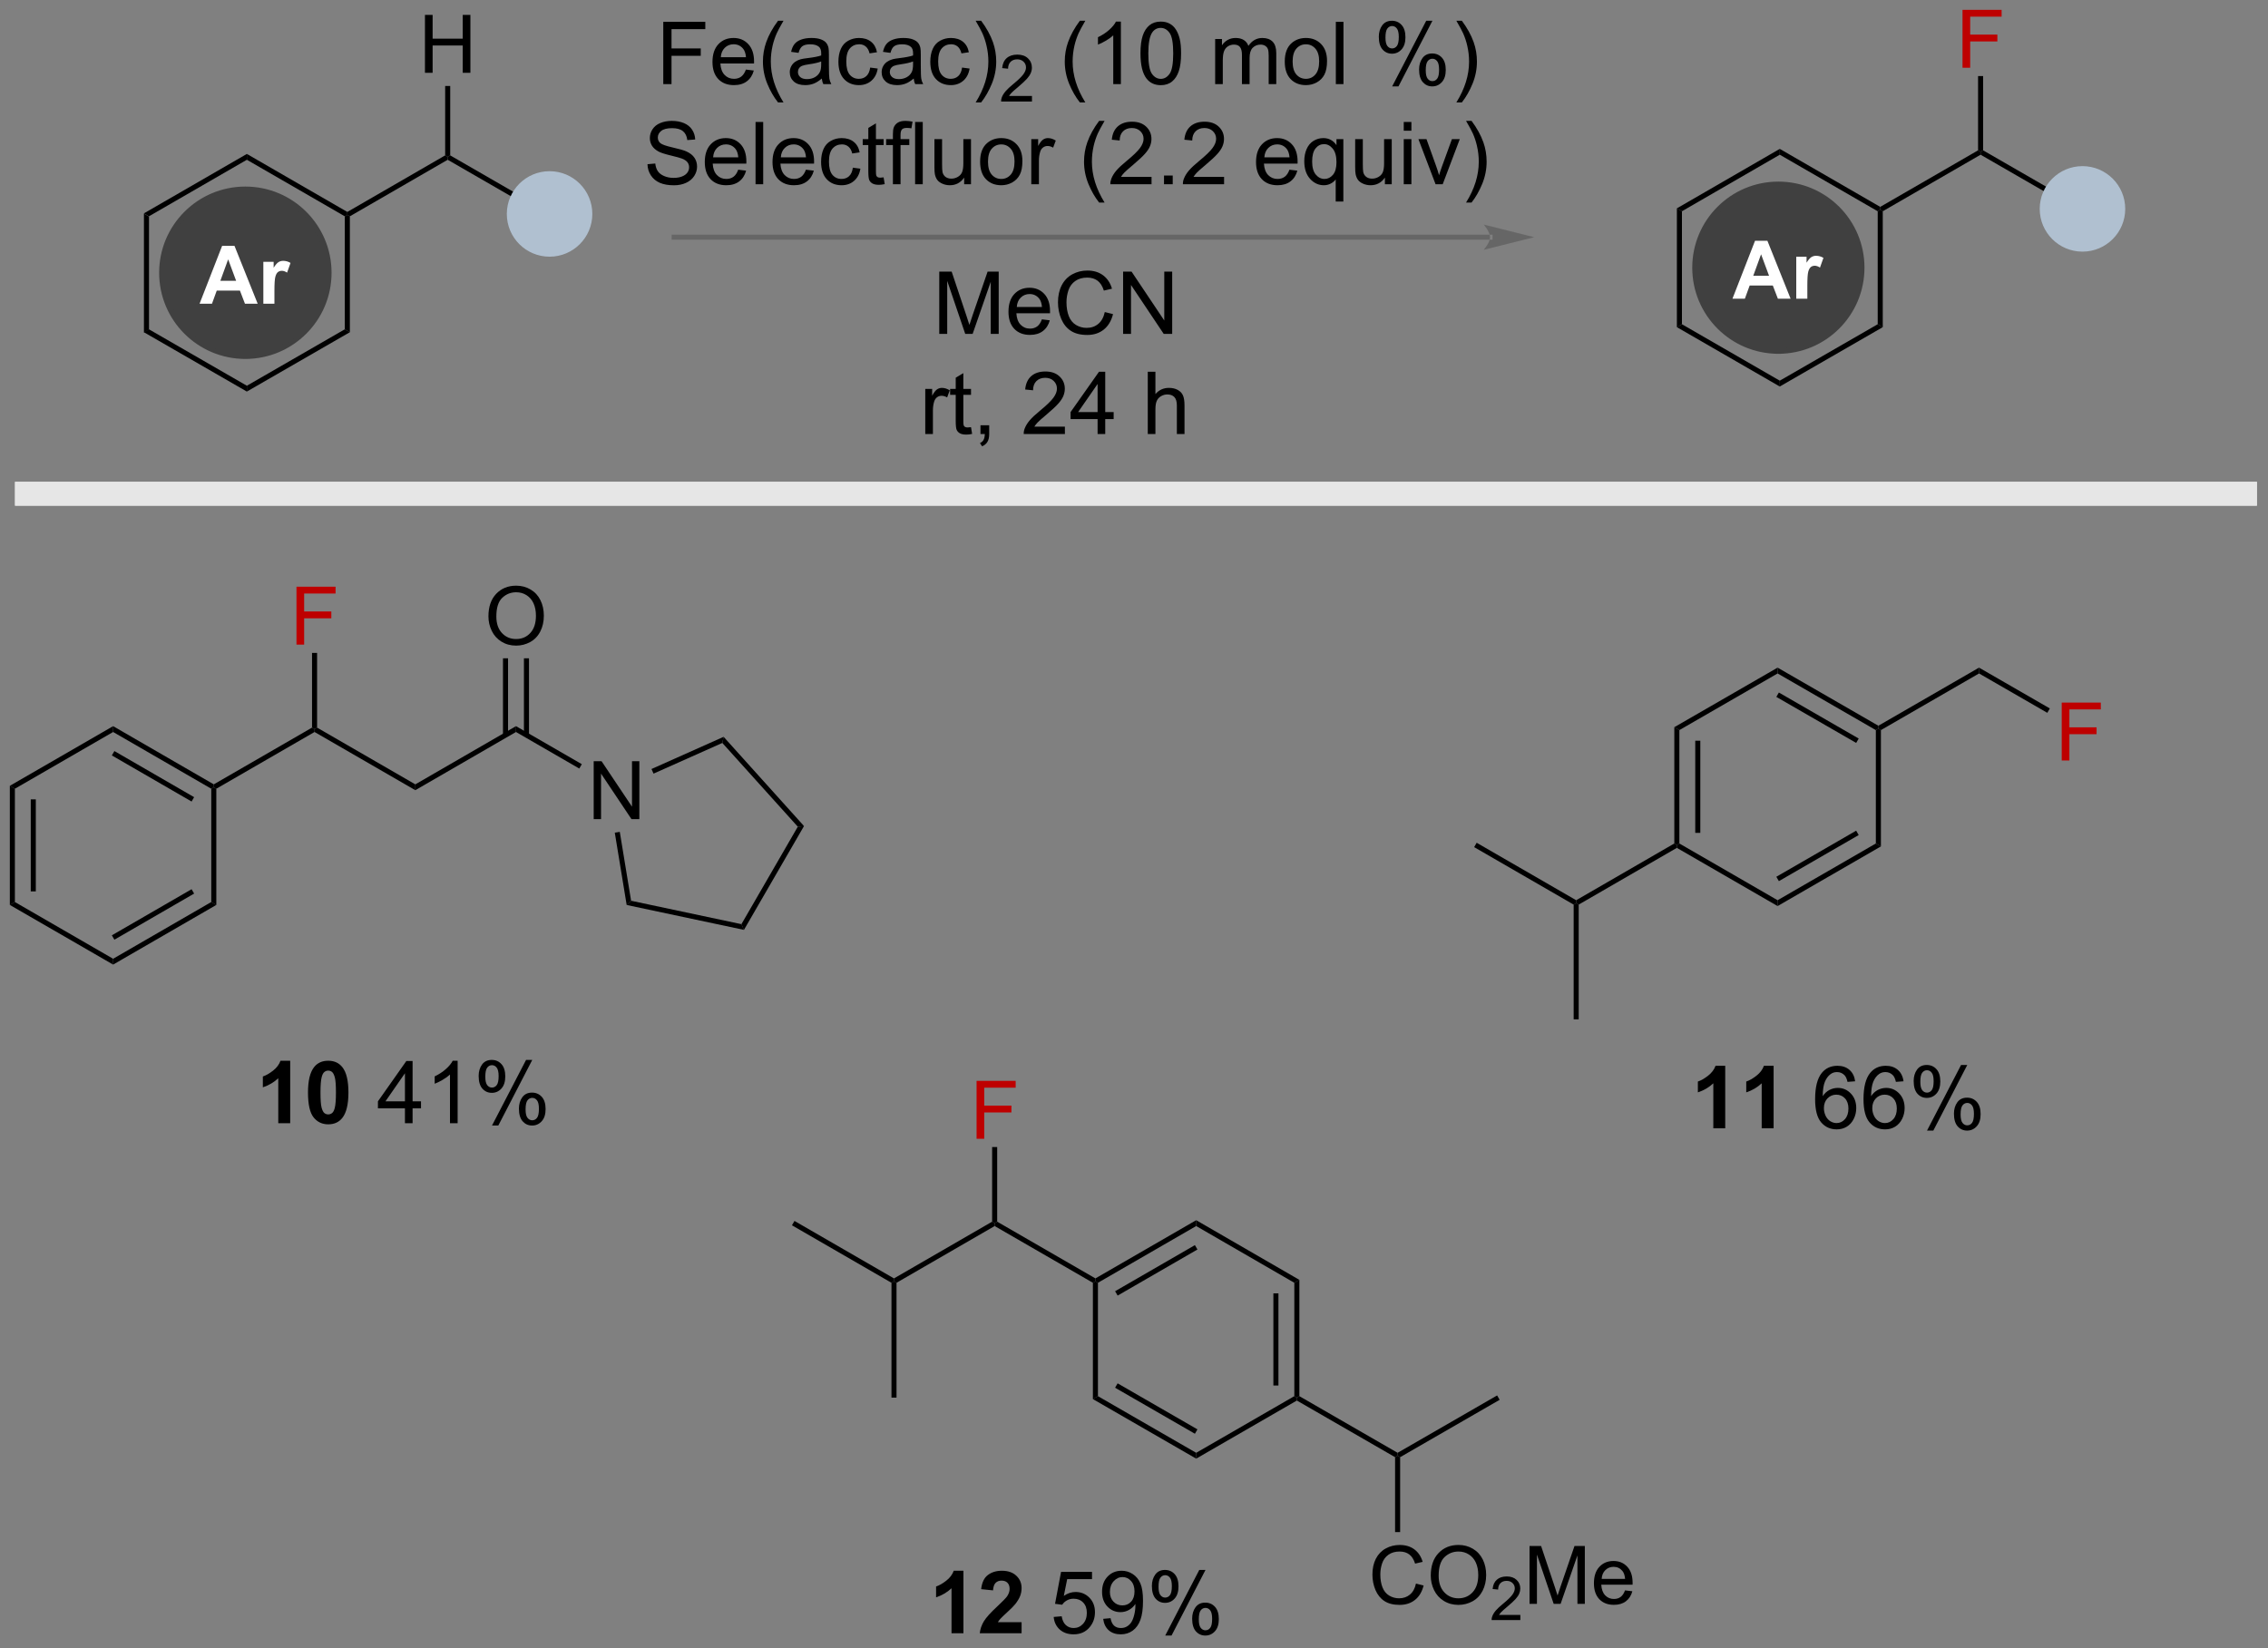 <?xml version="1.0" encoding="UTF-8"?>
<!DOCTYPE svg PUBLIC '-//W3C//DTD SVG 1.0//EN'
          'http://www.w3.org/TR/2001/REC-SVG-20010904/DTD/svg10.dtd'>
<svg stroke-dasharray="none" shape-rendering="auto" xmlns="http://www.w3.org/2000/svg" font-family="'Dialog'" text-rendering="auto" width="615" fill-opacity="1" color-interpolation="auto" color-rendering="auto" preserveAspectRatio="xMidYMid meet" font-size="12px" viewBox="0 0 615 447" fill="black" xmlns:xlink="http://www.w3.org/1999/xlink" stroke="black" image-rendering="auto" stroke-miterlimit="10" stroke-linecap="square" stroke-linejoin="miter" font-style="normal" stroke-width="1" height="447" stroke-dashoffset="0" font-weight="normal" stroke-opacity="1"
><rect x="0" y="0" width="615" height="447" fill="#808080" stroke="none"/><!--Generated by the Batik Graphics2D SVG Generator--><defs id="genericDefs"
  /><g
  ><defs id="defs1"
    ><clipPath clipPathUnits="userSpaceOnUse" id="clipPath1"
      ><path d="M0.646 1.596 L231.139 1.596 L231.139 168.943 L0.646 168.943 L0.646 1.596 Z"
      /></clipPath
      ><clipPath clipPathUnits="userSpaceOnUse" id="clipPath2"
      ><path d="M-0.734 29.429 L-0.734 192.123 L223.35 192.123 L223.35 29.429 Z"
      /></clipPath
    ></defs
    ><g transform="scale(2.667,2.667) translate(-0.646,-1.596) matrix(1.029,0,0,1.029,1.401,-28.675)"
    ><path d="M13.489 50.528 L13.989 50.817 L13.989 61.988 L13.489 62.277 Z" stroke="none" clip-path="url(#clipPath2)"
    /></g
    ><g transform="matrix(2.743,0,0,2.743,2.014,-80.722)"
    ><path d="M13.489 62.277 L13.989 61.988 L23.67 67.569 L23.67 68.146 Z" stroke="none" clip-path="url(#clipPath2)"
    /></g
    ><g transform="matrix(2.743,0,0,2.743,2.014,-80.722)"
    ><path d="M23.67 68.146 L23.67 67.569 L33.352 61.988 L33.852 62.277 Z" stroke="none" clip-path="url(#clipPath2)"
    /></g
    ><g transform="matrix(2.743,0,0,2.743,2.014,-80.722)"
    ><path d="M33.852 62.277 L33.352 61.988 L33.352 50.817 L33.602 50.672 L33.852 50.817 Z" stroke="none" clip-path="url(#clipPath2)"
    /></g
    ><g transform="matrix(2.743,0,0,2.743,2.014,-80.722)"
    ><path d="M33.602 50.384 L33.602 50.672 L33.352 50.817 L23.67 45.226 L23.67 44.649 Z" stroke="none" clip-path="url(#clipPath2)"
    /></g
    ><g transform="matrix(2.743,0,0,2.743,2.014,-80.722)"
    ><path d="M23.67 44.649 L23.67 45.226 L13.989 50.817 L13.489 50.528 Z" stroke="none" clip-path="url(#clipPath2)"
    /></g
    ><g transform="matrix(2.743,0,0,2.743,2.014,-80.722)"
    ><path d="M33.852 50.817 L33.602 50.672 L33.602 50.384 L43.273 44.793 L43.523 44.938 L43.523 45.226 Z" stroke="none" clip-path="url(#clipPath2)"
    /></g
    ><g transform="matrix(2.743,0,0,2.743,2.014,-80.722)"
    ><path d="M41.275 36.627 L41.275 30.901 L42.033 30.901 L42.033 33.252 L45.009 33.252 L45.009 30.901 L45.767 30.901 L45.767 36.627 L45.009 36.627 L45.009 33.927 L42.033 33.927 L42.033 36.627 L41.275 36.627 Z" stroke="none" clip-path="url(#clipPath2)"
    /></g
    ><g transform="matrix(2.743,0,0,2.743,2.014,-80.722)"
    ><path d="M43.773 44.793 L43.523 44.938 L43.273 44.793 L43.273 37.928 L43.773 37.928 Z" stroke="none" clip-path="url(#clipPath2)"
    /></g
    ><g fill="rgb(64,64,64)" transform="matrix(2.743,0,0,2.743,2.014,-80.722)" stroke="rgb(64,64,64)"
    ><path d="M23.52 64.67 C18.951 64.67 15.248 60.967 15.248 56.398 C15.248 51.829 18.951 48.125 23.52 48.125 C28.089 48.125 31.793 51.829 31.793 56.398 C31.793 60.967 28.089 64.67 23.52 64.67" stroke="none" clip-path="url(#clipPath2)"
    /></g
    ><g fill="rgb(64,64,64)" stroke-width="0.5" transform="matrix(2.743,0,0,2.743,2.014,-80.722)" stroke="rgb(64,64,64)"
    ><path fill="none" d="M23.52 64.67 C18.951 64.67 15.248 60.967 15.248 56.398 C15.248 51.829 18.951 48.125 23.52 48.125 C28.089 48.125 31.793 51.829 31.793 56.398 C31.793 60.967 28.089 64.67 23.52 64.67" clip-path="url(#clipPath2)"
    /></g
    ><g fill="white" transform="matrix(2.743,0,0,2.743,2.014,-80.722)" stroke="white"
    ><path d="M24.741 59.463 L23.483 59.463 L22.983 58.16 L20.694 58.16 L20.22 59.463 L18.993 59.463 L21.225 53.736 L22.446 53.736 L24.741 59.463 ZM22.61 57.197 L21.821 55.072 L21.048 57.197 L22.61 57.197 ZM26.395 59.463 L25.299 59.463 L25.299 55.314 L26.317 55.314 L26.317 55.903 Q26.58 55.486 26.789 55.353 Q26.997 55.22 27.263 55.22 Q27.638 55.22 27.987 55.426 L27.645 56.385 Q27.369 56.205 27.13 56.205 Q26.901 56.205 26.739 56.332 Q26.58 56.457 26.487 56.791 Q26.395 57.121 26.395 58.181 L26.395 59.463 Z" stroke="none" clip-path="url(#clipPath2)"
    /></g
    ><g transform="matrix(2.743,0,0,2.743,2.014,-80.722)"
    ><path d="M43.523 45.226 L43.523 44.938 L43.773 44.793 L53.609 50.466 L53.359 50.899 Z" stroke="none" clip-path="url(#clipPath2)"
    /></g
    ><g fill="rgb(176,192,208)" transform="matrix(2.743,0,0,2.743,2.014,-80.722)" stroke="rgb(176,192,208)"
    ><path d="M53.594 54.559 C51.398 54.559 49.618 52.779 49.618 50.583 C49.618 48.386 51.398 46.606 53.594 46.606 C55.791 46.606 57.571 48.386 57.571 50.583 C57.571 52.779 55.791 54.559 53.594 54.559" stroke="none" clip-path="url(#clipPath2)"
    /></g
    ><g fill="rgb(176,192,208)" stroke-width="0.5" transform="matrix(2.743,0,0,2.743,2.014,-80.722)" stroke-linecap="round" stroke="rgb(176,192,208)" stroke-linejoin="round"
    ><path fill="none" d="M53.594 54.559 C51.398 54.559 49.618 52.779 49.618 50.583 C49.618 48.386 51.398 46.606 53.594 46.606 C55.791 46.606 57.571 48.386 57.571 50.583 C57.571 52.779 55.791 54.559 53.594 54.559" clip-path="url(#clipPath2)"
    /></g
    ><g transform="matrix(2.743,0,0,2.743,2.014,-80.722)"
    ><path d="M165.037 50.029 L165.537 50.317 L165.537 61.489 L165.037 61.777 Z" stroke="none" clip-path="url(#clipPath2)"
    /></g
    ><g transform="matrix(2.743,0,0,2.743,2.014,-80.722)"
    ><path d="M165.037 61.777 L165.537 61.489 L175.209 67.069 L175.208 67.647 Z" stroke="none" clip-path="url(#clipPath2)"
    /></g
    ><g transform="matrix(2.743,0,0,2.743,2.014,-80.722)"
    ><path d="M175.208 67.647 L175.209 67.069 L184.89 61.489 L185.39 61.778 Z" stroke="none" clip-path="url(#clipPath2)"
    /></g
    ><g transform="matrix(2.743,0,0,2.743,2.014,-80.722)"
    ><path d="M185.39 61.778 L184.89 61.489 L184.89 50.317 L185.14 50.173 L185.39 50.317 Z" stroke="none" clip-path="url(#clipPath2)"
    /></g
    ><g transform="matrix(2.743,0,0,2.743,2.014,-80.722)"
    ><path d="M185.14 49.884 L185.14 50.173 L184.89 50.317 L175.209 44.727 L175.208 44.149 Z" stroke="none" clip-path="url(#clipPath2)"
    /></g
    ><g transform="matrix(2.743,0,0,2.743,2.014,-80.722)"
    ><path d="M175.208 44.149 L175.209 44.727 L165.537 50.317 L165.037 50.029 Z" stroke="none" clip-path="url(#clipPath2)"
    /></g
    ><g transform="matrix(2.743,0,0,2.743,2.014,-80.722)"
    ><path d="M185.39 50.317 L185.14 50.173 L185.14 49.884 L194.811 44.294 L195.061 44.438 L195.061 44.727 Z" stroke="none" clip-path="url(#clipPath2)"
    /></g
    ><g fill="rgb(190,0,0)" transform="matrix(2.743,0,0,2.743,2.014,-80.722)" stroke="rgb(190,0,0)"
    ><path d="M193.274 36.128 L193.274 30.401 L197.139 30.401 L197.139 31.076 L194.032 31.076 L194.032 32.849 L196.72 32.849 L196.72 33.526 L194.032 33.526 L194.032 36.128 L193.274 36.128 Z" stroke="none" clip-path="url(#clipPath2)"
    /></g
    ><g transform="matrix(2.743,0,0,2.743,2.014,-80.722)"
    ><path d="M195.311 44.294 L195.061 44.438 L194.811 44.294 L194.811 36.948 L195.311 36.948 Z" stroke="none" clip-path="url(#clipPath2)"
    /></g
    ><g fill="rgb(64,64,64)" transform="matrix(2.743,0,0,2.743,2.014,-80.722)" stroke="rgb(64,64,64)"
    ><path d="M175.069 64.161 C170.505 64.161 166.806 60.461 166.806 55.898 C166.806 51.335 170.505 47.635 175.069 47.635 C179.632 47.635 183.332 51.335 183.332 55.898 C183.332 60.461 179.632 64.161 175.069 64.161" stroke="none" clip-path="url(#clipPath2)"
    /></g
    ><g fill="rgb(64,64,64)" stroke-width="0.5" transform="matrix(2.743,0,0,2.743,2.014,-80.722)" stroke="rgb(64,64,64)"
    ><path fill="none" d="M175.069 64.161 C170.505 64.161 166.806 60.461 166.806 55.898 C166.806 51.335 170.505 47.635 175.069 47.635 C179.632 47.635 183.332 51.335 183.332 55.898 C183.332 60.461 179.632 64.161 175.069 64.161" clip-path="url(#clipPath2)"
    /></g
    ><g fill="white" transform="matrix(2.743,0,0,2.743,2.014,-80.722)" stroke="white"
    ><path d="M176.279 58.963 L175.021 58.963 L174.521 57.661 L172.232 57.661 L171.758 58.963 L170.531 58.963 L172.763 53.236 L173.985 53.236 L176.279 58.963 ZM174.149 56.697 L173.36 54.572 L172.586 56.697 L174.149 56.697 ZM177.934 58.963 L176.838 58.963 L176.838 54.815 L177.856 54.815 L177.856 55.403 Q178.119 54.986 178.327 54.854 Q178.535 54.721 178.801 54.721 Q179.176 54.721 179.525 54.926 L179.184 55.885 Q178.908 55.705 178.668 55.705 Q178.439 55.705 178.278 55.833 Q178.119 55.958 178.025 56.291 Q177.934 56.622 177.934 57.682 L177.934 58.963 Z" stroke="none" clip-path="url(#clipPath2)"
    /></g
    ><g transform="matrix(2.743,0,0,2.743,2.014,-80.722)"
    ><path d="M195.061 44.727 L195.061 44.438 L195.311 44.294 L205.148 49.966 L204.898 50.4 Z" stroke="none" clip-path="url(#clipPath2)"
    /></g
    ><g fill="rgb(176,192,208)" transform="matrix(2.743,0,0,2.743,2.014,-80.722)" stroke="rgb(176,192,208)"
    ><path d="M205.133 54.06 C202.936 54.06 201.156 52.279 201.156 50.083 C201.156 47.887 202.936 46.106 205.133 46.106 C207.329 46.106 209.109 47.887 209.109 50.083 C209.109 52.279 207.329 54.06 205.133 54.06" stroke="none" clip-path="url(#clipPath2)"
    /></g
    ><g fill="rgb(176,192,208)" stroke-width="0.5" transform="matrix(2.743,0,0,2.743,2.014,-80.722)" stroke-linecap="round" stroke="rgb(176,192,208)" stroke-linejoin="round"
    ><path fill="none" d="M205.133 54.06 C202.936 54.06 201.156 52.279 201.156 50.083 C201.156 47.887 202.936 46.106 205.133 46.106 C207.329 46.106 209.109 47.887 209.109 50.083 C209.109 52.279 207.329 54.06 205.133 54.06" clip-path="url(#clipPath2)"
    /></g
    ><g fill="rgb(102,102,102)" transform="matrix(2.743,0,0,2.743,2.014,-80.722)" stroke="rgb(102,102,102)"
    ><path d="M146.565 53.131 L146.565 53.131 L65.914 53.131 L65.664 53.131 L65.664 52.631 L65.914 52.631 L146.565 52.631 L146.815 52.631 L146.815 53.131 ZM150.94 52.881 L145.94 51.631 C145.94 51.631 146.565 52.334 146.565 52.881 C146.565 53.428 145.94 54.131 145.94 54.131 Z" stroke="none" clip-path="url(#clipPath2)"
    /></g
    ><g transform="matrix(2.743,0,0,2.743,2.014,-80.722)"
    ><path d="M64.835 37.744 L64.835 31.588 L68.99 31.588 L68.99 32.313 L65.65 32.313 L65.65 34.219 L68.539 34.219 L68.539 34.947 L65.65 34.947 L65.65 37.744 L64.835 37.744 ZM73.003 36.308 L73.784 36.403 Q73.599 37.089 73.098 37.467 Q72.6 37.845 71.824 37.845 Q70.844 37.845 70.27 37.243 Q69.699 36.638 69.699 35.552 Q69.699 34.426 70.279 33.805 Q70.858 33.183 71.782 33.183 Q72.675 33.183 73.241 33.794 Q73.809 34.401 73.809 35.504 Q73.809 35.571 73.806 35.706 L70.48 35.706 Q70.522 36.442 70.895 36.834 Q71.27 37.223 71.827 37.223 Q72.244 37.223 72.538 37.005 Q72.832 36.786 73.003 36.308 ZM70.522 35.084 L73.011 35.084 Q72.961 34.522 72.725 34.242 Q72.364 33.805 71.79 33.805 Q71.27 33.805 70.914 34.155 Q70.559 34.502 70.522 35.084 ZM76.179 39.555 Q75.552 38.766 75.118 37.707 Q74.686 36.646 74.686 35.513 Q74.686 34.513 75.011 33.598 Q75.389 32.537 76.179 31.481 L76.719 31.481 Q76.212 32.355 76.047 32.73 Q75.792 33.309 75.644 33.939 Q75.465 34.723 75.465 35.518 Q75.465 37.537 76.719 39.555 L76.179 39.555 ZM80.507 37.192 Q80.087 37.551 79.698 37.699 Q79.311 37.845 78.866 37.845 Q78.13 37.845 77.735 37.486 Q77.34 37.125 77.34 36.568 Q77.34 36.24 77.489 35.969 Q77.64 35.697 77.881 35.535 Q78.121 35.37 78.424 35.286 Q78.648 35.227 79.096 35.174 Q80.011 35.065 80.445 34.913 Q80.448 34.757 80.448 34.715 Q80.448 34.253 80.235 34.065 Q79.944 33.808 79.373 33.808 Q78.841 33.808 78.586 33.995 Q78.332 34.183 78.211 34.656 L77.472 34.555 Q77.573 34.082 77.802 33.791 Q78.035 33.497 78.471 33.34 Q78.908 33.183 79.482 33.183 Q80.053 33.183 80.409 33.318 Q80.767 33.452 80.935 33.657 Q81.103 33.858 81.17 34.169 Q81.209 34.362 81.209 34.866 L81.209 35.874 Q81.209 36.929 81.257 37.209 Q81.305 37.486 81.447 37.744 L80.658 37.744 Q80.54 37.509 80.507 37.192 ZM80.445 35.504 Q80.034 35.672 79.21 35.79 Q78.743 35.857 78.55 35.941 Q78.357 36.025 78.25 36.187 Q78.147 36.35 78.147 36.546 Q78.147 36.848 78.376 37.05 Q78.606 37.251 79.045 37.251 Q79.482 37.251 79.821 37.061 Q80.162 36.87 80.322 36.537 Q80.445 36.282 80.445 35.781 L80.445 35.504 ZM85.29 36.109 L86.034 36.207 Q85.911 36.974 85.41 37.411 Q84.909 37.845 84.178 37.845 Q83.263 37.845 82.706 37.245 Q82.148 36.646 82.148 35.529 Q82.148 34.807 82.386 34.267 Q82.627 33.724 83.117 33.455 Q83.607 33.183 84.181 33.183 Q84.909 33.183 85.371 33.55 Q85.833 33.917 85.961 34.594 L85.228 34.706 Q85.122 34.258 84.856 34.032 Q84.59 33.805 84.212 33.805 Q83.641 33.805 83.282 34.214 Q82.927 34.622 82.927 35.51 Q82.927 36.408 83.271 36.817 Q83.615 37.223 84.17 37.223 Q84.615 37.223 84.912 36.952 Q85.211 36.677 85.29 36.109 ZM89.59 37.192 Q89.17 37.551 88.781 37.699 Q88.394 37.845 87.949 37.845 Q87.213 37.845 86.818 37.486 Q86.423 37.125 86.423 36.568 Q86.423 36.24 86.572 35.969 Q86.723 35.697 86.964 35.535 Q87.204 35.37 87.507 35.286 Q87.731 35.227 88.179 35.174 Q89.094 35.065 89.528 34.913 Q89.531 34.757 89.531 34.715 Q89.531 34.253 89.318 34.065 Q89.027 33.808 88.456 33.808 Q87.924 33.808 87.669 33.995 Q87.414 34.183 87.294 34.656 L86.555 34.555 Q86.656 34.082 86.885 33.791 Q87.118 33.497 87.554 33.34 Q87.991 33.183 88.565 33.183 Q89.136 33.183 89.492 33.318 Q89.85 33.452 90.018 33.657 Q90.186 33.858 90.253 34.169 Q90.292 34.362 90.292 34.866 L90.292 35.874 Q90.292 36.929 90.34 37.209 Q90.387 37.486 90.53 37.744 L89.741 37.744 Q89.623 37.509 89.59 37.192 ZM89.528 35.504 Q89.116 35.672 88.293 35.79 Q87.826 35.857 87.633 35.941 Q87.44 36.025 87.333 36.187 Q87.23 36.35 87.23 36.546 Q87.23 36.848 87.459 37.05 Q87.689 37.251 88.128 37.251 Q88.565 37.251 88.904 37.061 Q89.245 36.87 89.405 36.537 Q89.528 36.282 89.528 35.781 L89.528 35.504 ZM94.373 36.109 L95.117 36.207 Q94.994 36.974 94.493 37.411 Q93.992 37.845 93.261 37.845 Q92.346 37.845 91.789 37.245 Q91.231 36.646 91.231 35.529 Q91.231 34.807 91.469 34.267 Q91.71 33.724 92.2 33.455 Q92.69 33.183 93.264 33.183 Q93.992 33.183 94.454 33.55 Q94.916 33.917 95.044 34.594 L94.311 34.706 Q94.204 34.258 93.939 34.032 Q93.673 33.805 93.295 33.805 Q92.724 33.805 92.365 34.214 Q92.01 34.622 92.01 35.51 Q92.01 36.408 92.354 36.817 Q92.698 37.223 93.253 37.223 Q93.698 37.223 93.995 36.952 Q94.294 36.677 94.373 36.109 ZM96.259 39.555 L95.716 39.555 Q96.973 37.537 96.973 35.518 Q96.973 34.729 96.791 33.95 Q96.648 33.321 96.394 32.741 Q96.228 32.363 95.716 31.481 L96.259 31.481 Q97.049 32.537 97.427 33.598 Q97.749 34.513 97.749 35.513 Q97.749 36.646 97.315 37.707 Q96.881 38.766 96.259 39.555 Z" stroke="none" clip-path="url(#clipPath2)"
    /></g
    ><g transform="matrix(2.743,0,0,2.743,2.014,-80.722)"
    ><path d="M101.283 38.918 L101.283 39.464 L98.23 39.464 Q98.224 39.258 98.297 39.069 Q98.413 38.758 98.669 38.456 Q98.927 38.154 99.412 37.757 Q100.164 37.139 100.428 36.778 Q100.693 36.417 100.693 36.096 Q100.693 35.76 100.451 35.529 Q100.212 35.296 99.824 35.296 Q99.414 35.296 99.168 35.542 Q98.923 35.787 98.921 36.222 L98.337 36.163 Q98.398 35.51 98.788 35.17 Q99.179 34.828 99.836 34.828 Q100.502 34.828 100.888 35.197 Q101.276 35.565 101.276 36.109 Q101.276 36.386 101.163 36.654 Q101.05 36.921 100.785 37.217 Q100.523 37.513 99.912 38.03 Q99.401 38.458 99.257 38.611 Q99.112 38.765 99.017 38.918 L101.283 38.918 Z" stroke="none" clip-path="url(#clipPath2)"
    /></g
    ><g transform="matrix(2.743,0,0,2.743,2.014,-80.722)"
    ><path d="M106.017 39.555 Q105.39 38.766 104.956 37.707 Q104.525 36.646 104.525 35.513 Q104.525 34.513 104.85 33.598 Q105.228 32.537 106.017 31.481 L106.557 31.481 Q106.051 32.355 105.885 32.73 Q105.631 33.309 105.482 33.939 Q105.303 34.723 105.303 35.518 Q105.303 37.537 106.557 39.555 L106.017 39.555 ZM110.073 37.744 L109.318 37.744 L109.318 32.926 Q109.043 33.186 108.601 33.447 Q108.159 33.707 107.806 33.839 L107.806 33.108 Q108.439 32.808 108.912 32.386 Q109.388 31.96 109.586 31.563 L110.073 31.563 L110.073 37.744 ZM112.009 34.706 Q112.009 33.615 112.233 32.951 Q112.457 32.285 112.9 31.924 Q113.345 31.563 114.017 31.563 Q114.512 31.563 114.884 31.761 Q115.26 31.96 115.503 32.338 Q115.747 32.713 115.884 33.253 Q116.024 33.791 116.024 34.706 Q116.024 35.79 115.8 36.456 Q115.579 37.122 115.134 37.486 Q114.691 37.85 114.017 37.85 Q113.126 37.85 112.617 37.209 Q112.009 36.442 112.009 34.706 ZM112.785 34.706 Q112.785 36.224 113.14 36.725 Q113.496 37.226 114.017 37.226 Q114.537 37.226 114.89 36.722 Q115.246 36.218 115.246 34.706 Q115.246 33.186 114.89 32.688 Q114.537 32.187 114.008 32.187 Q113.487 32.187 113.177 32.629 Q112.785 33.192 112.785 34.706 ZM119.392 37.744 L119.392 33.284 L120.066 33.284 L120.066 33.908 Q120.276 33.581 120.623 33.382 Q120.973 33.183 121.418 33.183 Q121.914 33.183 122.23 33.391 Q122.549 33.595 122.678 33.965 Q123.207 33.183 124.055 33.183 Q124.719 33.183 125.075 33.55 Q125.433 33.917 125.433 34.681 L125.433 37.744 L124.683 37.744 L124.683 34.933 Q124.683 34.48 124.607 34.281 Q124.534 34.082 124.341 33.962 Q124.148 33.839 123.888 33.839 Q123.417 33.839 123.106 34.152 Q122.796 34.463 122.796 35.151 L122.796 37.744 L122.04 37.744 L122.04 34.846 Q122.04 34.342 121.855 34.09 Q121.67 33.839 121.25 33.839 Q120.931 33.839 120.66 34.007 Q120.391 34.175 120.268 34.499 Q120.147 34.821 120.147 35.429 L120.147 37.744 L119.392 37.744 ZM126.273 35.513 Q126.273 34.275 126.961 33.679 Q127.538 33.183 128.364 33.183 Q129.285 33.183 129.867 33.785 Q130.452 34.387 130.452 35.451 Q130.452 36.31 130.192 36.806 Q129.934 37.299 129.442 37.573 Q128.949 37.845 128.364 37.845 Q127.429 37.845 126.849 37.245 Q126.273 36.644 126.273 35.513 ZM127.051 35.513 Q127.051 36.369 127.423 36.798 Q127.798 37.223 128.364 37.223 Q128.927 37.223 129.299 36.795 Q129.674 36.367 129.674 35.487 Q129.674 34.662 129.299 34.236 Q128.924 33.808 128.364 33.808 Q127.798 33.808 127.423 34.233 Q127.051 34.656 127.051 35.513 ZM131.322 37.744 L131.322 31.588 L132.077 31.588 L132.077 37.744 L131.322 37.744 ZM135.571 33.066 Q135.571 32.405 135.901 31.943 Q136.235 31.481 136.864 31.481 Q137.444 31.481 137.822 31.896 Q138.203 32.31 138.203 33.111 Q138.203 33.892 137.819 34.314 Q137.436 34.737 136.873 34.737 Q136.313 34.737 135.941 34.323 Q135.571 33.906 135.571 33.066 ZM136.884 32.002 Q136.604 32.002 136.417 32.246 Q136.229 32.489 136.229 33.142 Q136.229 33.732 136.417 33.976 Q136.607 34.217 136.884 34.217 Q137.17 34.217 137.357 33.973 Q137.545 33.729 137.545 33.083 Q137.545 32.486 137.354 32.246 Q137.167 32.002 136.884 32.002 ZM136.89 37.971 L140.257 31.481 L140.871 31.481 L137.514 37.971 L136.89 37.971 ZM139.552 36.299 Q139.552 35.636 139.882 35.177 Q140.215 34.715 140.848 34.715 Q141.428 34.715 141.808 35.129 Q142.189 35.543 142.189 36.344 Q142.189 37.125 141.803 37.548 Q141.419 37.971 140.854 37.971 Q140.294 37.971 139.922 37.553 Q139.552 37.133 139.552 36.299 ZM140.871 35.236 Q140.585 35.236 140.398 35.479 Q140.21 35.723 140.21 36.375 Q140.21 36.963 140.398 37.206 Q140.588 37.45 140.865 37.45 Q141.156 37.45 141.341 37.206 Q141.529 36.963 141.529 36.316 Q141.529 35.72 141.338 35.479 Q141.15 35.236 140.871 35.236 ZM143.781 39.555 L143.238 39.555 Q144.494 37.537 144.494 35.518 Q144.494 34.729 144.313 33.95 Q144.17 33.321 143.915 32.741 Q143.75 32.363 143.238 31.481 L143.781 31.481 Q144.57 32.537 144.948 33.598 Q145.27 34.513 145.27 35.513 Q145.27 36.646 144.836 37.707 Q144.402 38.766 143.781 39.555 Z" stroke="none" clip-path="url(#clipPath2)"
    /></g
    ><g transform="matrix(2.743,0,0,2.743,2.014,-80.722)"
    ><path d="M63.273 45.665 L64.043 45.597 Q64.096 46.059 64.295 46.356 Q64.497 46.653 64.917 46.835 Q65.337 47.017 65.86 47.017 Q66.328 47.017 66.683 46.88 Q67.041 46.74 67.215 46.499 Q67.389 46.258 67.389 45.972 Q67.389 45.681 67.221 45.466 Q67.053 45.25 66.666 45.102 Q66.42 45.007 65.572 44.802 Q64.724 44.598 64.382 44.419 Q63.942 44.186 63.724 43.845 Q63.508 43.503 63.508 43.078 Q63.508 42.613 63.772 42.207 Q64.038 41.801 64.544 41.591 Q65.054 41.381 65.675 41.381 Q66.361 41.381 66.882 41.602 Q67.405 41.824 67.685 42.252 Q67.968 42.68 67.99 43.221 L67.209 43.279 Q67.145 42.697 66.781 42.4 Q66.42 42.101 65.709 42.101 Q64.97 42.101 64.631 42.372 Q64.295 42.641 64.295 43.025 Q64.295 43.355 64.533 43.571 Q64.768 43.783 65.762 44.01 Q66.756 44.234 67.125 44.402 Q67.663 44.648 67.918 45.029 Q68.175 45.41 68.175 45.905 Q68.175 46.395 67.892 46.832 Q67.612 47.266 67.083 47.509 Q66.557 47.75 65.899 47.75 Q65.062 47.75 64.497 47.507 Q63.934 47.26 63.612 46.773 Q63.29 46.283 63.273 45.665 ZM72.243 46.208 L73.024 46.303 Q72.839 46.989 72.338 47.367 Q71.84 47.745 71.064 47.745 Q70.085 47.745 69.511 47.143 Q68.939 46.538 68.939 45.452 Q68.939 44.326 69.519 43.705 Q70.099 43.083 71.022 43.083 Q71.915 43.083 72.481 43.694 Q73.049 44.301 73.049 45.404 Q73.049 45.471 73.046 45.606 L69.721 45.606 Q69.763 46.342 70.135 46.734 Q70.51 47.123 71.067 47.123 Q71.484 47.123 71.778 46.905 Q72.072 46.686 72.243 46.208 ZM69.763 44.984 L72.251 44.984 Q72.201 44.422 71.966 44.142 Q71.605 43.705 71.031 43.705 Q70.51 43.705 70.154 44.055 Q69.799 44.402 69.763 44.984 ZM73.957 47.644 L73.957 41.488 L74.713 41.488 L74.713 47.644 L73.957 47.644 ZM78.936 46.208 L79.718 46.303 Q79.533 46.989 79.032 47.367 Q78.533 47.745 77.758 47.745 Q76.778 47.745 76.204 47.143 Q75.633 46.538 75.633 45.452 Q75.633 44.326 76.213 43.705 Q76.792 43.083 77.716 43.083 Q78.609 43.083 79.174 43.694 Q79.743 44.301 79.743 45.404 Q79.743 45.471 79.74 45.606 L76.414 45.606 Q76.456 46.342 76.828 46.734 Q77.204 47.123 77.761 47.123 Q78.178 47.123 78.472 46.905 Q78.766 46.686 78.936 46.208 ZM76.456 44.984 L78.945 44.984 Q78.894 44.422 78.659 44.142 Q78.298 43.705 77.724 43.705 Q77.204 43.705 76.848 44.055 Q76.493 44.402 76.456 44.984 ZM83.576 46.009 L84.321 46.107 Q84.198 46.874 83.697 47.311 Q83.196 47.745 82.465 47.745 Q81.55 47.745 80.993 47.145 Q80.436 46.546 80.436 45.429 Q80.436 44.707 80.674 44.167 Q80.914 43.624 81.404 43.355 Q81.894 43.083 82.468 43.083 Q83.196 43.083 83.658 43.45 Q84.12 43.817 84.248 44.494 L83.515 44.606 Q83.409 44.158 83.143 43.932 Q82.877 43.705 82.499 43.705 Q81.928 43.705 81.569 44.114 Q81.214 44.522 81.214 45.41 Q81.214 46.308 81.558 46.717 Q81.903 47.123 82.457 47.123 Q82.902 47.123 83.199 46.852 Q83.498 46.577 83.576 46.009 ZM86.617 46.966 L86.726 47.635 Q86.407 47.703 86.155 47.703 Q85.743 47.703 85.517 47.574 Q85.29 47.442 85.197 47.23 Q85.105 47.017 85.105 46.336 L85.105 43.772 L84.551 43.772 L84.551 43.184 L85.105 43.184 L85.105 42.078 L85.858 41.625 L85.858 43.184 L86.617 43.184 L86.617 43.772 L85.858 43.772 L85.858 46.378 Q85.858 46.703 85.897 46.796 Q85.936 46.888 86.026 46.944 Q86.118 46.997 86.286 46.997 Q86.412 46.997 86.617 46.966 ZM87.536 47.644 L87.536 43.772 L86.87 43.772 L86.87 43.184 L87.536 43.184 L87.536 42.708 Q87.536 42.26 87.618 42.042 Q87.727 41.748 88.001 41.566 Q88.275 41.381 88.771 41.381 Q89.09 41.381 89.477 41.457 L89.365 42.118 Q89.129 42.076 88.919 42.076 Q88.575 42.076 88.432 42.224 Q88.29 42.37 88.29 42.773 L88.29 43.184 L89.157 43.184 L89.157 43.772 L88.29 43.772 L88.29 47.644 L87.536 47.644 ZM89.73 47.644 L89.73 41.488 L90.486 41.488 L90.486 47.644 L89.73 47.644 ZM94.58 47.644 L94.58 46.989 Q94.059 47.745 93.163 47.745 Q92.769 47.745 92.427 47.593 Q92.086 47.442 91.918 47.213 Q91.752 46.983 91.685 46.653 Q91.64 46.429 91.64 45.947 L91.64 43.184 L92.396 43.184 L92.396 45.656 Q92.396 46.25 92.441 46.454 Q92.514 46.754 92.743 46.924 Q92.976 47.092 93.314 47.092 Q93.656 47.092 93.953 46.919 Q94.252 46.745 94.376 46.446 Q94.499 46.143 94.499 45.572 L94.499 43.184 L95.255 43.184 L95.255 47.644 L94.58 47.644 ZM96.157 45.413 Q96.157 44.175 96.846 43.579 Q97.423 43.083 98.249 43.083 Q99.17 43.083 99.752 43.685 Q100.337 44.287 100.337 45.351 Q100.337 46.211 100.077 46.706 Q99.819 47.199 99.326 47.473 Q98.834 47.745 98.249 47.745 Q97.314 47.745 96.734 47.145 Q96.157 46.544 96.157 45.413 ZM96.936 45.413 Q96.936 46.269 97.308 46.698 Q97.683 47.123 98.249 47.123 Q98.811 47.123 99.184 46.695 Q99.559 46.267 99.559 45.387 Q99.559 44.562 99.184 44.136 Q98.808 43.708 98.249 43.708 Q97.683 43.708 97.308 44.133 Q96.936 44.556 96.936 45.413 ZM101.215 47.644 L101.215 43.184 L101.895 43.184 L101.895 43.859 Q102.155 43.386 102.374 43.235 Q102.595 43.083 102.861 43.083 Q103.242 43.083 103.636 43.327 L103.376 44.027 Q103.099 43.864 102.822 43.864 Q102.575 43.864 102.376 44.013 Q102.18 44.161 102.097 44.427 Q101.971 44.83 101.971 45.309 L101.971 47.644 L101.215 47.644 ZM107.921 49.455 Q107.294 48.666 106.86 47.607 Q106.429 46.546 106.429 45.413 Q106.429 44.413 106.753 43.498 Q107.131 42.437 107.921 41.381 L108.461 41.381 Q107.954 42.255 107.789 42.63 Q107.534 43.209 107.386 43.839 Q107.207 44.623 107.207 45.418 Q107.207 47.437 108.461 49.455 L107.921 49.455 ZM113.103 46.916 L113.103 47.644 L109.032 47.644 Q109.024 47.369 109.122 47.117 Q109.276 46.703 109.617 46.3 Q109.962 45.897 110.608 45.368 Q111.611 44.545 111.963 44.063 Q112.316 43.582 112.316 43.153 Q112.316 42.706 111.994 42.398 Q111.675 42.087 111.157 42.087 Q110.611 42.087 110.284 42.414 Q109.956 42.742 109.953 43.321 L109.175 43.243 Q109.256 42.372 109.777 41.919 Q110.298 41.462 111.174 41.462 Q112.061 41.462 112.576 41.955 Q113.094 42.445 113.094 43.17 Q113.094 43.54 112.943 43.898 Q112.792 44.254 112.439 44.648 Q112.089 45.043 111.275 45.732 Q110.594 46.303 110.401 46.507 Q110.208 46.712 110.082 46.916 L113.103 46.916 ZM114.336 47.644 L114.336 46.782 L115.198 46.782 L115.198 47.644 L114.336 47.644 ZM120.275 46.916 L120.275 47.644 L116.204 47.644 Q116.196 47.369 116.294 47.117 Q116.448 46.703 116.79 46.3 Q117.134 45.897 117.781 45.368 Q118.783 44.545 119.135 44.063 Q119.488 43.582 119.488 43.153 Q119.488 42.706 119.166 42.398 Q118.847 42.087 118.329 42.087 Q117.783 42.087 117.456 42.414 Q117.128 42.742 117.126 43.321 L116.347 43.243 Q116.428 42.372 116.949 41.919 Q117.47 41.462 118.346 41.462 Q119.234 41.462 119.749 41.955 Q120.266 42.445 120.266 43.17 Q120.266 43.54 120.115 43.898 Q119.964 44.254 119.611 44.648 Q119.261 45.043 118.447 45.732 Q117.767 46.303 117.573 46.507 Q117.38 46.712 117.254 46.916 L120.275 46.916 ZM126.736 46.208 L127.517 46.303 Q127.332 46.989 126.831 47.367 Q126.333 47.745 125.558 47.745 Q124.578 47.745 124.004 47.143 Q123.433 46.538 123.433 45.452 Q123.433 44.326 124.012 43.705 Q124.592 43.083 125.516 43.083 Q126.409 43.083 126.974 43.694 Q127.542 44.301 127.542 45.404 Q127.542 45.471 127.54 45.606 L124.214 45.606 Q124.256 46.342 124.628 46.734 Q125.003 47.123 125.56 47.123 Q125.978 47.123 126.271 46.905 Q126.565 46.686 126.736 46.208 ZM124.256 44.984 L126.745 44.984 Q126.694 44.422 126.459 44.142 Q126.098 43.705 125.524 43.705 Q125.003 43.705 124.648 44.055 Q124.292 44.402 124.256 44.984 ZM131.309 49.354 L131.309 47.168 Q131.133 47.417 130.816 47.582 Q130.5 47.745 130.142 47.745 Q129.349 47.745 128.775 47.112 Q128.202 46.476 128.202 45.371 Q128.202 44.699 128.434 44.167 Q128.669 43.632 129.112 43.358 Q129.554 43.083 130.083 43.083 Q130.911 43.083 131.385 43.781 L131.385 43.184 L132.065 43.184 L132.065 49.354 L131.309 49.354 ZM128.98 45.401 Q128.98 46.261 129.341 46.692 Q129.702 47.123 130.206 47.123 Q130.688 47.123 131.035 46.714 Q131.385 46.303 131.385 45.469 Q131.385 44.578 131.018 44.13 Q130.651 43.68 130.156 43.68 Q129.663 43.68 129.321 44.097 Q128.98 44.514 128.98 45.401 ZM136.173 47.644 L136.173 46.989 Q135.653 47.745 134.757 47.745 Q134.362 47.745 134.02 47.593 Q133.679 47.442 133.511 47.213 Q133.346 46.983 133.279 46.653 Q133.234 46.429 133.234 45.947 L133.234 43.184 L133.99 43.184 L133.99 45.656 Q133.99 46.25 134.034 46.454 Q134.107 46.754 134.337 46.924 Q134.569 47.092 134.908 47.092 Q135.249 47.092 135.546 46.919 Q135.846 46.745 135.969 46.446 Q136.092 46.143 136.092 45.572 L136.092 43.184 L136.848 43.184 L136.848 47.644 L136.173 47.644 ZM138.036 42.356 L138.036 41.488 L138.792 41.488 L138.792 42.356 L138.036 42.356 ZM138.036 47.644 L138.036 43.184 L138.792 43.184 L138.792 47.644 L138.036 47.644 ZM141.181 47.644 L139.485 43.184 L140.283 43.184 L141.24 45.855 Q141.397 46.286 141.526 46.754 Q141.626 46.401 141.809 45.905 L142.799 43.184 L143.575 43.184 L141.887 47.644 L141.181 47.644 ZM144.74 49.455 L144.196 49.455 Q145.453 47.437 145.453 45.418 Q145.453 44.629 145.272 43.85 Q145.129 43.221 144.874 42.641 Q144.709 42.263 144.196 41.381 L144.74 41.381 Q145.529 42.437 145.907 43.498 Q146.229 44.413 146.229 45.413 Q146.229 46.546 145.795 47.607 Q145.361 48.666 144.74 49.455 Z" stroke="none" clip-path="url(#clipPath2)"
    /></g
    ><g transform="matrix(2.743,0,0,2.743,2.014,-80.722)"
    ><path d="M164.783 101.332 L165.283 101.621 L165.283 112.832 L165.033 112.976 L164.783 112.832 ZM166.853 102.672 L166.853 111.781 L167.353 111.781 L167.353 102.672 Z" stroke="none" clip-path="url(#clipPath2)"
    /></g
    ><g transform="matrix(2.743,0,0,2.743,2.014,-80.722)"
    ><path d="M165.033 113.265 L165.033 112.976 L165.283 112.832 L174.994 118.442 L174.994 119.02 Z" stroke="none" clip-path="url(#clipPath2)"
    /></g
    ><g transform="matrix(2.743,0,0,2.743,2.014,-80.722)"
    ><path d="M174.994 119.02 L174.994 118.442 L184.706 112.832 L185.206 113.121 ZM175.119 116.556 L183.01 111.998 L182.76 111.565 L174.869 116.123 Z" stroke="none" clip-path="url(#clipPath2)"
    /></g
    ><g transform="matrix(2.743,0,0,2.743,2.014,-80.722)"
    ><path d="M185.206 113.121 L184.706 112.832 L184.706 101.621 L184.956 101.476 L185.206 101.621 Z" stroke="none" clip-path="url(#clipPath2)"
    /></g
    ><g transform="matrix(2.743,0,0,2.743,2.014,-80.722)"
    ><path d="M184.955 101.188 L184.956 101.476 L184.706 101.621 L174.994 96.02 L174.994 95.443 ZM183.011 102.455 L175.119 97.904 L174.869 98.337 L182.761 102.888 Z" stroke="none" clip-path="url(#clipPath2)"
    /></g
    ><g transform="matrix(2.743,0,0,2.743,2.014,-80.722)"
    ><path d="M174.994 95.443 L174.994 96.02 L165.283 101.621 L164.783 101.332 Z" stroke="none" clip-path="url(#clipPath2)"
    /></g
    ><g transform="matrix(2.743,0,0,2.743,2.014,-80.722)"
    ><path d="M185.206 101.621 L184.956 101.476 L184.955 101.188 L194.907 95.443 L194.907 96.02 Z" stroke="none" clip-path="url(#clipPath2)"
    /></g
    ><g fill="rgb(190,0,0)" transform="matrix(2.743,0,0,2.743,2.014,-80.722)" stroke="rgb(190,0,0)"
    ><path d="M203.081 104.626 L203.081 98.9 L206.946 98.9 L206.946 99.574 L203.839 99.574 L203.839 101.347 L206.526 101.347 L206.526 102.025 L203.839 102.025 L203.839 104.626 L203.081 104.626 Z" stroke="none" clip-path="url(#clipPath2)"
    /></g
    ><g transform="matrix(2.743,0,0,2.743,2.014,-80.722)"
    ><path d="M194.907 96.02 L194.907 95.443 L201.906 99.479 L201.656 99.912 Z" stroke="none" clip-path="url(#clipPath2)"
    /></g
    ><g transform="matrix(2.743,0,0,2.743,2.014,-80.722)"
    ><path d="M164.783 112.832 L165.033 112.976 L165.033 113.265 L155.332 118.875 L155.082 118.731 L155.081 118.442 Z" stroke="none" clip-path="url(#clipPath2)"
    /></g
    ><g transform="matrix(2.743,0,0,2.743,2.014,-80.722)"
    ><path d="M155.081 118.442 L155.082 118.731 L154.832 118.876 L144.995 113.193 L145.245 112.76 Z" stroke="none" clip-path="url(#clipPath2)"
    /></g
    ><g transform="matrix(2.743,0,0,2.743,2.014,-80.722)"
    ><path d="M154.832 118.876 L155.082 118.731 L155.332 118.875 L155.332 130.221 L154.832 130.221 Z" stroke="none" clip-path="url(#clipPath2)"
    /></g
    ><g transform="matrix(2.743,0,0,2.743,2.014,-80.722)"
    ><path d="M169.816 140.994 L168.638 140.994 L168.638 136.546 Q167.991 137.151 167.112 137.442 L167.112 136.37 Q167.574 136.219 168.114 135.799 Q168.657 135.376 168.859 134.813 L169.816 134.813 L169.816 140.994 ZM174.599 140.994 L173.421 140.994 L173.421 136.546 Q172.774 137.151 171.895 137.442 L171.895 136.37 Q172.357 136.219 172.897 135.799 Q173.44 135.376 173.642 134.813 L174.599 134.813 L174.599 140.994 Z" stroke="none" clip-path="url(#clipPath2)"
    /></g
    ><g transform="matrix(2.743,0,0,2.743,2.014,-80.722)"
    ><path d="M182.659 136.345 L181.905 136.403 Q181.805 135.958 181.62 135.757 Q181.315 135.435 180.864 135.435 Q180.503 135.435 180.231 135.636 Q179.873 135.897 179.666 136.398 Q179.462 136.896 179.453 137.82 Q179.727 137.403 180.122 137.201 Q180.517 137 180.948 137 Q181.704 137 182.236 137.557 Q182.768 138.114 182.768 138.996 Q182.768 139.575 182.516 140.073 Q182.267 140.569 181.83 140.835 Q181.393 141.101 180.839 141.101 Q179.895 141.101 179.299 140.407 Q178.703 139.709 178.703 138.114 Q178.703 136.328 179.361 135.519 Q179.937 134.813 180.912 134.813 Q181.637 134.813 182.101 135.222 Q182.566 135.628 182.659 136.345 ZM179.571 138.999 Q179.571 139.39 179.736 139.749 Q179.904 140.104 180.201 140.292 Q180.5 140.477 180.828 140.477 Q181.306 140.477 181.651 140.09 Q181.995 139.704 181.995 139.041 Q181.995 138.402 181.654 138.036 Q181.315 137.669 180.797 137.669 Q180.285 137.669 179.926 138.036 Q179.571 138.402 179.571 138.999 ZM187.441 136.345 L186.688 136.403 Q186.588 135.958 186.403 135.757 Q186.098 135.435 185.647 135.435 Q185.286 135.435 185.014 135.636 Q184.656 135.897 184.449 136.398 Q184.244 136.896 184.236 137.82 Q184.51 137.403 184.905 137.201 Q185.3 137 185.731 137 Q186.487 137 187.019 137.557 Q187.551 138.114 187.551 138.996 Q187.551 139.575 187.299 140.073 Q187.049 140.569 186.613 140.835 Q186.176 141.101 185.622 141.101 Q184.678 141.101 184.082 140.407 Q183.486 139.709 183.486 138.114 Q183.486 136.328 184.144 135.519 Q184.72 134.813 185.695 134.813 Q186.42 134.813 186.884 135.222 Q187.349 135.628 187.441 136.345 ZM184.354 138.999 Q184.354 139.39 184.519 139.749 Q184.687 140.104 184.983 140.292 Q185.283 140.477 185.611 140.477 Q186.089 140.477 186.434 140.09 Q186.778 139.704 186.778 139.041 Q186.778 138.402 186.436 138.036 Q186.098 137.669 185.58 137.669 Q185.067 137.669 184.709 138.036 Q184.354 138.402 184.354 138.999 ZM188.445 136.317 Q188.445 135.656 188.775 135.194 Q189.108 134.732 189.738 134.732 Q190.318 134.732 190.696 135.146 Q191.077 135.561 191.077 136.361 Q191.077 137.142 190.693 137.565 Q190.31 137.988 189.747 137.988 Q189.187 137.988 188.815 137.573 Q188.445 137.156 188.445 136.317 ZM189.758 135.253 Q189.478 135.253 189.291 135.496 Q189.103 135.74 189.103 136.392 Q189.103 136.983 189.291 137.226 Q189.481 137.467 189.758 137.467 Q190.043 137.467 190.231 137.224 Q190.419 136.98 190.419 136.333 Q190.419 135.737 190.228 135.496 Q190.041 135.253 189.758 135.253 ZM189.764 141.221 L193.131 134.732 L193.744 134.732 L190.388 141.221 L189.764 141.221 ZM192.426 139.55 Q192.426 138.887 192.756 138.427 Q193.089 137.965 193.722 137.965 Q194.302 137.965 194.682 138.38 Q195.063 138.794 195.063 139.595 Q195.063 140.376 194.677 140.798 Q194.293 141.221 193.728 141.221 Q193.168 141.221 192.795 140.804 Q192.426 140.384 192.426 139.55 ZM193.744 138.486 Q193.459 138.486 193.271 138.73 Q193.084 138.973 193.084 139.626 Q193.084 140.214 193.271 140.457 Q193.462 140.701 193.739 140.701 Q194.03 140.701 194.215 140.457 Q194.402 140.214 194.402 139.567 Q194.402 138.97 194.212 138.73 Q194.024 138.486 193.744 138.486 Z" stroke="none" clip-path="url(#clipPath2)"
    /></g
    ><g transform="matrix(2.743,0,0,2.743,2.014,-80.722)"
    ><path d="M0.238 107.129 L0.738 107.418 L0.738 118.619 L0.238 118.908 ZM2.306 108.467 L2.306 117.57 L2.806 117.57 L2.806 108.467 Z" stroke="none" clip-path="url(#clipPath2)"
    /></g
    ><g transform="matrix(2.743,0,0,2.743,2.014,-80.722)"
    ><path d="M0.238 118.908 L0.738 118.619 L10.449 124.23 L10.449 124.807 Z" stroke="none" clip-path="url(#clipPath2)"
    /></g
    ><g transform="matrix(2.743,0,0,2.743,2.014,-80.722)"
    ><path d="M10.449 124.807 L10.449 124.23 L20.151 118.619 L20.651 118.908 ZM10.574 122.345 L18.456 117.786 L18.206 117.353 L10.323 121.912 Z" stroke="none" clip-path="url(#clipPath2)"
    /></g
    ><g transform="matrix(2.743,0,0,2.743,2.014,-80.722)"
    ><path d="M20.651 118.908 L20.151 118.619 L20.151 107.418 L20.401 107.273 L20.651 107.418 Z" stroke="none" clip-path="url(#clipPath2)"
    /></g
    ><g transform="matrix(2.743,0,0,2.743,2.014,-80.722)"
    ><path d="M20.401 106.985 L20.401 107.273 L20.151 107.418 L10.449 101.807 L10.449 101.23 ZM18.456 108.251 L10.574 103.692 L10.323 104.125 L18.206 108.683 Z" stroke="none" clip-path="url(#clipPath2)"
    /></g
    ><g transform="matrix(2.743,0,0,2.743,2.014,-80.722)"
    ><path d="M10.449 101.23 L10.449 101.807 L0.738 107.418 L0.238 107.129 Z" stroke="none" clip-path="url(#clipPath2)"
    /></g
    ><g transform="matrix(2.743,0,0,2.743,2.014,-80.722)"
    ><path d="M20.651 107.418 L20.401 107.273 L20.401 106.985 L30.112 101.374 L30.362 101.518 L30.362 101.807 Z" stroke="none" clip-path="url(#clipPath2)"
    /></g
    ><g fill="rgb(190,0,0)" transform="matrix(2.743,0,0,2.743,2.014,-80.722)" stroke="rgb(190,0,0)"
    ><path d="M28.575 93.168 L28.575 87.442 L32.439 87.442 L32.439 88.116 L29.333 88.116 L29.333 89.89 L32.02 89.89 L32.02 90.567 L29.333 90.567 L29.333 93.168 L28.575 93.168 Z" stroke="none" clip-path="url(#clipPath2)"
    /></g
    ><g transform="matrix(2.743,0,0,2.743,2.014,-80.722)"
    ><path d="M30.612 101.374 L30.362 101.518 L30.112 101.374 L30.112 93.989 L30.612 93.989 Z" stroke="none" clip-path="url(#clipPath2)"
    /></g
    ><g transform="matrix(2.743,0,0,2.743,2.014,-80.722)"
    ><path d="M40.323 106.985 L40.323 107.562 L30.362 101.807 L30.362 101.518 L30.612 101.374 Z" stroke="none" clip-path="url(#clipPath2)"
    /></g
    ><g transform="matrix(2.743,0,0,2.743,2.014,-80.722)"
    ><path d="M40.323 107.562 L40.323 106.985 L50.275 101.23 L50.275 101.807 Z" stroke="none" clip-path="url(#clipPath2)"
    /></g
    ><g transform="matrix(2.743,0,0,2.743,2.014,-80.722)"
    ><path d="M57.957 110.423 L57.957 104.697 L58.735 104.697 L61.743 109.192 L61.743 104.697 L62.47 104.697 L62.47 110.423 L61.691 110.423 L58.683 105.923 L58.683 110.423 L57.957 110.423 Z" stroke="none" clip-path="url(#clipPath2)"
    /></g
    ><g transform="matrix(2.743,0,0,2.743,2.014,-80.722)"
    ><path d="M50.275 101.807 L50.275 101.23 L56.782 104.989 L56.532 105.422 Z" stroke="none" clip-path="url(#clipPath2)"
    /></g
    ><g transform="matrix(2.743,0,0,2.743,2.014,-80.722)"
    ><path d="M47.551 90.379 Q47.551 88.952 48.317 88.147 Q49.083 87.34 50.294 87.34 Q51.085 87.34 51.721 87.72 Q52.359 88.098 52.692 88.775 Q53.028 89.452 53.028 90.311 Q53.028 91.184 52.676 91.871 Q52.325 92.559 51.679 92.913 Q51.036 93.267 50.288 93.267 Q49.481 93.267 48.843 92.877 Q48.208 92.483 47.879 91.809 Q47.551 91.132 47.551 90.379 ZM48.333 90.39 Q48.333 91.426 48.887 92.022 Q49.444 92.616 50.286 92.616 Q51.14 92.616 51.692 92.015 Q52.247 91.413 52.247 90.309 Q52.247 89.608 52.01 89.088 Q51.773 88.567 51.317 88.28 Q50.864 87.991 50.296 87.991 Q49.491 87.991 48.911 88.546 Q48.333 89.098 48.333 90.39 Z" stroke="none" clip-path="url(#clipPath2)"
    /></g
    ><g transform="matrix(2.743,0,0,2.743,2.014,-80.722)"
    ><path d="M51.56 102.116 L51.56 94.521 L51.06 94.521 L51.06 102.116 ZM49.49 102.117 L49.49 94.521 L48.99 94.521 L48.99 102.117 Z" stroke="none" clip-path="url(#clipPath2)"
    /></g
    ><g transform="matrix(2.743,0,0,2.743,2.014,-80.722)"
    ><path d="M60.042 111.764 L60.536 111.683 L61.654 118.494 L61.216 118.912 Z" stroke="none" clip-path="url(#clipPath2)"
    /></g
    ><g transform="matrix(2.743,0,0,2.743,2.014,-80.722)"
    ><path d="M61.216 118.912 L61.654 118.494 L72.56 120.809 L72.811 121.374 Z" stroke="none" clip-path="url(#clipPath2)"
    /></g
    ><g transform="matrix(2.743,0,0,2.743,2.014,-80.722)"
    ><path d="M72.811 121.374 L72.56 120.809 L78.133 111.172 L78.748 111.108 Z" stroke="none" clip-path="url(#clipPath2)"
    /></g
    ><g transform="matrix(2.743,0,0,2.743,2.014,-80.722)"
    ><path d="M78.748 111.108 L78.133 111.172 L70.673 102.89 L70.801 102.285 Z" stroke="none" clip-path="url(#clipPath2)"
    /></g
    ><g transform="matrix(2.743,0,0,2.743,2.014,-80.722)"
    ><path d="M70.801 102.285 L70.673 102.89 L63.874 105.924 L63.67 105.468 Z" stroke="none" clip-path="url(#clipPath2)"
    /></g
    ><g transform="matrix(2.743,0,0,2.743,2.014,-80.722)"
    ><path d="M27.954 140.494 L26.775 140.494 L26.775 136.046 Q26.128 136.651 25.25 136.942 L25.25 135.87 Q25.711 135.719 26.252 135.299 Q26.795 134.876 26.996 134.313 L27.954 134.313 L27.954 140.494 ZM31.712 134.313 Q32.608 134.313 33.112 134.952 Q33.711 135.707 33.711 137.457 Q33.711 139.204 33.106 139.968 Q32.608 140.601 31.712 140.601 Q30.813 140.601 30.262 139.909 Q29.713 139.218 29.713 137.446 Q29.713 135.707 30.318 134.943 Q30.819 134.313 31.712 134.313 ZM31.712 135.29 Q31.499 135.29 31.331 135.427 Q31.163 135.565 31.071 135.917 Q30.948 136.374 30.948 137.457 Q30.948 138.541 31.057 138.946 Q31.166 139.352 31.331 139.487 Q31.499 139.621 31.712 139.621 Q31.928 139.621 32.096 139.484 Q32.264 139.347 32.356 138.994 Q32.476 138.541 32.476 137.457 Q32.476 136.374 32.367 135.971 Q32.258 135.565 32.093 135.427 Q31.928 135.29 31.712 135.29 Z" stroke="none" clip-path="url(#clipPath2)"
    /></g
    ><g transform="matrix(2.743,0,0,2.743,2.014,-80.722)"
    ><path d="M39.297 140.494 L39.297 139.019 L36.627 139.019 L36.627 138.328 L39.437 134.339 L40.053 134.339 L40.053 138.328 L40.885 138.328 L40.885 139.019 L40.053 139.019 L40.053 140.494 L39.297 140.494 ZM39.297 138.328 L39.297 135.551 L37.371 138.328 L39.297 138.328 ZM44.506 140.494 L43.75 140.494 L43.75 135.677 Q43.476 135.937 43.033 136.197 Q42.591 136.458 42.238 136.589 L42.238 135.859 Q42.871 135.559 43.344 135.136 Q43.82 134.711 44.019 134.313 L44.506 134.313 L44.506 140.494 ZM46.584 135.817 Q46.584 135.156 46.915 134.694 Q47.248 134.232 47.878 134.232 Q48.457 134.232 48.835 134.646 Q49.216 135.061 49.216 135.861 Q49.216 136.642 48.832 137.065 Q48.449 137.488 47.886 137.488 Q47.326 137.488 46.954 137.073 Q46.584 136.656 46.584 135.817 ZM47.897 134.753 Q47.617 134.753 47.43 134.996 Q47.242 135.24 47.242 135.892 Q47.242 136.483 47.43 136.726 Q47.62 136.967 47.897 136.967 Q48.183 136.967 48.37 136.724 Q48.558 136.48 48.558 135.833 Q48.558 135.237 48.368 134.996 Q48.18 134.753 47.897 134.753 ZM47.903 140.721 L51.271 134.232 L51.884 134.232 L48.527 140.721 L47.903 140.721 ZM50.565 139.05 Q50.565 138.387 50.896 137.927 Q51.229 137.465 51.861 137.465 Q52.441 137.465 52.822 137.88 Q53.202 138.294 53.202 139.095 Q53.202 139.876 52.816 140.298 Q52.432 140.721 51.867 140.721 Q51.307 140.721 50.935 140.304 Q50.565 139.884 50.565 139.05 ZM51.884 137.986 Q51.598 137.986 51.411 138.23 Q51.223 138.473 51.223 139.126 Q51.223 139.714 51.411 139.957 Q51.601 140.201 51.878 140.201 Q52.169 140.201 52.354 139.957 Q52.542 139.714 52.542 139.067 Q52.542 138.47 52.351 138.23 Q52.164 137.986 51.884 137.986 Z" stroke="none" clip-path="url(#clipPath2)"
    /></g
    ><g transform="matrix(2.743,0,0,2.743,2.014,-80.722)"
    ><path d="M139.244 186.012 L140.001 186.202 Q139.765 187.137 139.145 187.629 Q138.525 188.119 137.632 188.119 Q136.705 188.119 136.124 187.741 Q135.546 187.364 135.241 186.65 Q134.939 185.934 134.939 185.114 Q134.939 184.218 135.28 183.554 Q135.624 182.887 136.254 182.541 Q136.884 182.194 137.642 182.194 Q138.501 182.194 139.088 182.632 Q139.673 183.069 139.905 183.864 L139.158 184.038 Q138.96 183.413 138.58 183.129 Q138.202 182.843 137.626 182.843 Q136.968 182.843 136.522 183.16 Q136.08 183.476 135.9 184.009 Q135.72 184.543 135.72 185.108 Q135.72 185.84 135.934 186.384 Q136.147 186.929 136.595 187.2 Q137.046 187.468 137.569 187.468 Q138.205 187.468 138.645 187.101 Q139.088 186.733 139.244 186.012 ZM140.706 185.231 Q140.706 183.804 141.472 182.999 Q142.237 182.192 143.448 182.192 Q144.24 182.192 144.875 182.572 Q145.513 182.95 145.847 183.627 Q146.183 184.304 146.183 185.163 Q146.183 186.035 145.831 186.723 Q145.479 187.41 144.834 187.765 Q144.19 188.119 143.443 188.119 Q142.636 188.119 141.998 187.728 Q141.362 187.335 141.034 186.66 Q140.706 185.983 140.706 185.231 ZM141.487 185.241 Q141.487 186.278 142.042 186.874 Q142.599 187.468 143.44 187.468 Q144.294 187.468 144.847 186.866 Q145.401 186.265 145.401 185.16 Q145.401 184.46 145.164 183.939 Q144.927 183.418 144.472 183.132 Q144.018 182.843 143.451 182.843 Q142.646 182.843 142.065 183.397 Q141.487 183.95 141.487 185.241 Z" stroke="none" clip-path="url(#clipPath2)"
    /></g
    ><g transform="matrix(2.743,0,0,2.743,2.014,-80.722)"
    ><path d="M149.562 189.112 L149.562 189.62 L146.722 189.62 Q146.716 189.428 146.785 189.253 Q146.892 188.964 147.13 188.682 Q147.371 188.401 147.822 188.032 Q148.521 187.458 148.767 187.122 Q149.013 186.786 149.013 186.487 Q149.013 186.174 148.789 185.96 Q148.566 185.743 148.205 185.743 Q147.824 185.743 147.595 185.971 Q147.367 186.2 147.365 186.604 L146.822 186.549 Q146.879 185.942 147.242 185.626 Q147.605 185.307 148.216 185.307 Q148.835 185.307 149.195 185.651 Q149.556 185.993 149.556 186.499 Q149.556 186.756 149.451 187.006 Q149.345 187.255 149.099 187.53 Q148.855 187.805 148.287 188.286 Q147.812 188.684 147.677 188.827 Q147.543 188.969 147.455 189.112 L149.562 189.112 Z" stroke="none" clip-path="url(#clipPath2)"
    /></g
    ><g transform="matrix(2.743,0,0,2.743,2.014,-80.722)"
    ><path d="M150.471 188.02 L150.471 182.293 L151.612 182.293 L152.969 186.348 Q153.156 186.913 153.242 187.194 Q153.338 186.882 153.547 186.278 L154.917 182.293 L155.937 182.293 L155.937 188.02 L155.206 188.02 L155.206 183.226 L153.542 188.02 L152.859 188.02 L151.203 183.145 L151.203 188.02 L150.471 188.02 ZM159.909 186.684 L160.635 186.772 Q160.463 187.41 159.997 187.762 Q159.534 188.114 158.812 188.114 Q157.901 188.114 157.367 187.554 Q156.836 186.991 156.836 185.981 Q156.836 184.934 157.375 184.356 Q157.914 183.778 158.773 183.778 Q159.604 183.778 160.13 184.345 Q160.659 184.91 160.659 185.936 Q160.659 185.999 160.656 186.124 L157.562 186.124 Q157.601 186.809 157.948 187.173 Q158.297 187.535 158.815 187.535 Q159.203 187.535 159.476 187.332 Q159.75 187.129 159.909 186.684 ZM157.601 185.546 L159.917 185.546 Q159.87 185.022 159.651 184.762 Q159.315 184.356 158.781 184.356 Q158.297 184.356 157.966 184.681 Q157.635 185.004 157.601 185.546 Z" stroke="none" clip-path="url(#clipPath2)"
    /></g
    ><g transform="matrix(2.743,0,0,2.743,2.014,-80.722)"
    ><path d="M87.642 155.836 L87.643 156.125 L87.393 156.269 L77.556 150.586 L77.806 150.153 Z" stroke="none" clip-path="url(#clipPath2)"
    /></g
    ><g transform="matrix(2.743,0,0,2.743,2.014,-80.722)"
    ><path d="M87.393 156.269 L87.643 156.125 L87.893 156.269 L87.893 167.625 L87.393 167.625 Z" stroke="none" clip-path="url(#clipPath2)"
    /></g
    ><g transform="matrix(2.743,0,0,2.743,2.014,-80.722)"
    ><path d="M87.893 156.269 L87.643 156.125 L87.642 155.836 L97.344 150.226 L97.594 150.37 L97.594 150.659 Z" stroke="none" clip-path="url(#clipPath2)"
    /></g
    ><g transform="matrix(2.743,0,0,2.743,2.014,-80.722)"
    ><path d="M97.594 150.659 L97.594 150.37 L97.844 150.226 L107.555 155.836 L107.555 156.125 L107.305 156.269 Z" stroke="none" clip-path="url(#clipPath2)"
    /></g
    ><g transform="matrix(2.743,0,0,2.743,2.014,-80.722)"
    ><path d="M107.305 156.269 L107.555 156.125 L107.805 156.269 L107.805 167.48 L107.305 167.769 Z" stroke="none" clip-path="url(#clipPath2)"
    /></g
    ><g transform="matrix(2.743,0,0,2.743,2.014,-80.722)"
    ><path d="M107.305 167.769 L107.805 167.48 L117.516 173.081 L117.517 173.658 ZM109.5 166.646 L117.391 171.197 L117.641 170.763 L109.75 166.213 Z" stroke="none" clip-path="url(#clipPath2)"
    /></g
    ><g transform="matrix(2.743,0,0,2.743,2.014,-80.722)"
    ><path d="M117.517 173.658 L117.516 173.081 L127.218 167.48 L127.468 167.625 L127.468 167.913 Z" stroke="none" clip-path="url(#clipPath2)"
    /></g
    ><g transform="matrix(2.743,0,0,2.743,2.014,-80.722)"
    ><path d="M127.718 167.48 L127.468 167.625 L127.218 167.48 L127.218 156.269 L127.718 155.981 ZM125.648 166.43 L125.648 157.319 L125.148 157.319 L125.148 166.43 Z" stroke="none" clip-path="url(#clipPath2)"
    /></g
    ><g transform="matrix(2.743,0,0,2.743,2.014,-80.722)"
    ><path d="M127.718 155.981 L127.218 156.269 L117.516 150.659 L117.517 150.081 Z" stroke="none" clip-path="url(#clipPath2)"
    /></g
    ><g transform="matrix(2.743,0,0,2.743,2.014,-80.722)"
    ><path d="M107.805 156.269 L107.555 156.125 L107.555 155.836 L117.517 150.081 L117.516 150.659 ZM109.751 157.536 L117.641 152.978 L117.391 152.545 L109.501 157.103 Z" stroke="none" clip-path="url(#clipPath2)"
    /></g
    ><g transform="matrix(2.743,0,0,2.743,2.014,-80.722)"
    ><path d="M127.468 167.913 L127.468 167.625 L127.718 167.48 L137.429 173.081 L137.429 173.37 L137.179 173.514 Z" stroke="none" clip-path="url(#clipPath2)"
    /></g
    ><g transform="matrix(2.743,0,0,2.743,2.014,-80.722)"
    ><path d="M137.179 173.514 L137.429 173.37 L137.679 173.514 L137.679 180.918 L137.179 180.918 Z" stroke="none" clip-path="url(#clipPath2)"
    /></g
    ><g transform="matrix(2.743,0,0,2.743,2.014,-80.722)"
    ><path d="M137.679 173.514 L137.429 173.37 L137.429 173.081 L147.266 167.408 L147.516 167.841 Z" stroke="none" clip-path="url(#clipPath2)"
    /></g
    ><g transform="matrix(2.743,0,0,2.743,2.014,-80.722)"
    ><path d="M94.508 190.924 L93.33 190.924 L93.33 186.476 Q92.683 187.081 91.804 187.372 L91.804 186.3 Q92.266 186.149 92.806 185.729 Q93.349 185.306 93.551 184.743 L94.508 184.743 L94.508 190.924 ZM100.257 189.827 L100.257 190.924 L96.122 190.924 Q96.189 190.303 96.525 189.746 Q96.861 189.189 97.852 188.271 Q98.65 187.526 98.829 187.263 Q99.073 186.896 99.073 186.541 Q99.073 186.146 98.86 185.933 Q98.65 185.72 98.275 185.72 Q97.906 185.72 97.687 185.944 Q97.469 186.165 97.435 186.683 L96.26 186.566 Q96.366 185.591 96.92 185.169 Q97.474 184.743 98.306 184.743 Q99.216 184.743 99.736 185.236 Q100.257 185.726 100.257 186.457 Q100.257 186.871 100.109 187.249 Q99.96 187.624 99.636 188.035 Q99.423 188.307 98.863 188.819 Q98.306 189.332 98.155 189.5 Q98.006 189.667 97.914 189.827 L100.257 189.827 Z" stroke="none" clip-path="url(#clipPath2)"
    /></g
    ><g transform="matrix(2.743,0,0,2.743,2.014,-80.722)"
    ><path d="M103.429 189.312 L104.221 189.245 Q104.311 189.824 104.63 190.115 Q104.951 190.407 105.405 190.407 Q105.951 190.407 106.329 189.995 Q106.707 189.583 106.707 188.903 Q106.707 188.257 106.343 187.884 Q105.982 187.509 105.394 187.509 Q105.027 187.509 104.733 187.677 Q104.439 187.842 104.271 188.105 L103.563 188.013 L104.159 184.852 L107.219 184.852 L107.219 185.575 L104.764 185.575 L104.431 187.229 Q104.985 186.843 105.595 186.843 Q106.402 186.843 106.956 187.403 Q107.51 187.96 107.51 188.836 Q107.51 189.673 107.023 190.281 Q106.43 191.031 105.405 191.031 Q104.565 191.031 104.033 190.561 Q103.504 190.087 103.429 189.312 ZM108.323 189.5 L109.051 189.432 Q109.144 189.945 109.404 190.177 Q109.665 190.407 110.07 190.407 Q110.42 190.407 110.681 190.247 Q110.944 190.087 111.112 189.821 Q111.28 189.556 111.392 189.102 Q111.507 188.649 111.507 188.178 Q111.507 188.128 111.504 188.027 Q111.277 188.388 110.882 188.612 Q110.49 188.836 110.034 188.836 Q109.27 188.836 108.741 188.282 Q108.212 187.727 108.212 186.821 Q108.212 185.885 108.763 185.314 Q109.314 184.743 110.146 184.743 Q110.748 184.743 111.243 185.068 Q111.742 185.39 111.999 185.989 Q112.26 186.585 112.26 187.719 Q112.26 188.9 112.002 189.6 Q111.747 190.297 111.241 190.664 Q110.734 191.031 110.054 191.031 Q109.331 191.031 108.872 190.631 Q108.416 190.227 108.323 189.5 ZM111.42 186.784 Q111.42 186.132 111.073 185.751 Q110.725 185.368 110.238 185.368 Q109.734 185.368 109.359 185.779 Q108.987 186.191 108.987 186.846 Q108.987 187.434 109.343 187.803 Q109.698 188.17 110.219 188.17 Q110.742 188.17 111.081 187.803 Q111.42 187.434 111.42 186.784 ZM113.137 186.247 Q113.137 185.586 113.468 185.124 Q113.801 184.662 114.431 184.662 Q115.01 184.662 115.388 185.076 Q115.769 185.491 115.769 186.291 Q115.769 187.072 115.385 187.495 Q115.002 187.918 114.439 187.918 Q113.879 187.918 113.507 187.504 Q113.137 187.086 113.137 186.247 ZM114.45 185.183 Q114.17 185.183 113.983 185.426 Q113.795 185.67 113.795 186.322 Q113.795 186.913 113.983 187.156 Q114.173 187.397 114.45 187.397 Q114.736 187.397 114.923 187.154 Q115.111 186.91 115.111 186.263 Q115.111 185.667 114.921 185.426 Q114.733 185.183 114.45 185.183 ZM114.456 191.151 L117.823 184.662 L118.437 184.662 L115.08 191.151 L114.456 191.151 ZM117.118 189.48 Q117.118 188.816 117.448 188.357 Q117.782 187.895 118.414 187.895 Q118.994 187.895 119.374 188.31 Q119.755 188.724 119.755 189.525 Q119.755 190.306 119.369 190.728 Q118.985 191.151 118.42 191.151 Q117.86 191.151 117.488 190.734 Q117.118 190.314 117.118 189.48 ZM118.437 188.416 Q118.151 188.416 117.963 188.66 Q117.776 188.903 117.776 189.556 Q117.776 190.143 117.963 190.387 Q118.154 190.631 118.431 190.631 Q118.722 190.631 118.907 190.387 Q119.094 190.143 119.094 189.497 Q119.094 188.9 118.904 188.66 Q118.717 188.416 118.437 188.416 Z" stroke="none" clip-path="url(#clipPath2)"
    /></g
    ><g fill="rgb(190,0,0)" transform="matrix(2.743,0,0,2.743,2.014,-80.722)" stroke="rgb(190,0,0)"
    ><path d="M95.807 142.03 L95.807 136.303 L99.671 136.303 L99.671 136.978 L96.565 136.978 L96.565 138.751 L99.252 138.751 L99.252 139.428 L96.565 139.428 L96.565 142.03 L95.807 142.03 Z" stroke="none" clip-path="url(#clipPath2)"
    /></g
    ><g transform="matrix(2.743,0,0,2.743,2.014,-80.722)"
    ><path d="M97.844 150.226 L97.594 150.37 L97.344 150.226 L97.344 142.85 L97.844 142.85 Z" stroke="none" clip-path="url(#clipPath2)"
    /></g
    ><g transform="matrix(2.743,0,0,2.743,2.014,-80.722)"
    ><path d="M92.118 62.442 L92.118 56.286 L93.344 56.286 L94.803 60.645 Q95.004 61.252 95.097 61.555 Q95.2 61.219 95.424 60.569 L96.897 56.286 L97.994 56.286 L97.994 62.442 L97.207 62.442 L97.207 57.288 L95.418 62.442 L94.685 62.442 L92.904 57.202 L92.904 62.442 L92.118 62.442 ZM102.263 61.006 L103.044 61.101 Q102.859 61.787 102.358 62.165 Q101.86 62.543 101.085 62.543 Q100.105 62.543 99.531 61.941 Q98.96 61.337 98.96 60.25 Q98.96 59.125 99.539 58.503 Q100.119 57.882 101.043 57.882 Q101.936 57.882 102.501 58.492 Q103.069 59.1 103.069 60.203 Q103.069 60.27 103.067 60.404 L99.741 60.404 Q99.783 61.141 100.155 61.532 Q100.53 61.922 101.087 61.922 Q101.504 61.922 101.799 61.703 Q102.092 61.485 102.263 61.006 ZM99.783 59.783 L102.272 59.783 Q102.221 59.22 101.986 58.94 Q101.625 58.503 101.051 58.503 Q100.53 58.503 100.175 58.853 Q99.819 59.2 99.783 59.783 ZM108.482 60.284 L109.297 60.488 Q109.042 61.493 108.376 62.022 Q107.71 62.549 106.749 62.549 Q105.753 62.549 105.129 62.143 Q104.507 61.737 104.179 60.97 Q103.855 60.2 103.855 59.318 Q103.855 58.355 104.221 57.641 Q104.591 56.925 105.268 56.552 Q105.946 56.18 106.761 56.18 Q107.684 56.18 108.314 56.65 Q108.944 57.12 109.193 57.974 L108.39 58.162 Q108.177 57.49 107.768 57.185 Q107.362 56.877 106.744 56.877 Q106.035 56.877 105.557 57.218 Q105.081 57.557 104.888 58.131 Q104.695 58.705 104.695 59.312 Q104.695 60.099 104.924 60.684 Q105.154 61.269 105.635 61.56 Q106.12 61.849 106.682 61.849 Q107.365 61.849 107.838 61.454 Q108.314 61.059 108.482 60.284 ZM110.292 62.442 L110.292 56.286 L111.129 56.286 L114.362 61.118 L114.362 56.286 L115.144 56.286 L115.144 62.442 L114.307 62.442 L111.073 57.605 L111.073 62.442 L110.292 62.442 Z" stroke="none" clip-path="url(#clipPath2)"
    /></g
    ><g transform="matrix(2.743,0,0,2.743,2.014,-80.722)"
    ><path d="M90.735 72.342 L90.735 67.883 L91.416 67.883 L91.416 68.557 Q91.676 68.084 91.894 67.933 Q92.115 67.782 92.382 67.782 Q92.762 67.782 93.157 68.025 L92.897 68.725 Q92.619 68.563 92.342 68.563 Q92.096 68.563 91.897 68.711 Q91.701 68.86 91.617 69.126 Q91.491 69.529 91.491 70.007 L91.491 72.342 L90.735 72.342 ZM95.257 71.665 L95.366 72.334 Q95.047 72.401 94.795 72.401 Q94.383 72.401 94.156 72.272 Q93.93 72.141 93.837 71.928 Q93.745 71.715 93.745 71.035 L93.745 68.471 L93.191 68.471 L93.191 67.883 L93.745 67.883 L93.745 66.777 L94.498 66.323 L94.498 67.883 L95.257 67.883 L95.257 68.471 L94.498 68.471 L94.498 71.077 Q94.498 71.402 94.537 71.494 Q94.576 71.586 94.666 71.642 Q94.758 71.696 94.926 71.696 Q95.052 71.696 95.257 71.665 ZM96.193 72.342 L96.193 71.48 L97.055 71.48 L97.055 72.342 Q97.055 72.818 96.887 73.109 Q96.719 73.4 96.353 73.56 L96.143 73.238 Q96.383 73.132 96.495 72.927 Q96.61 72.726 96.621 72.342 L96.193 72.342 ZM104.538 71.614 L104.538 72.342 L100.468 72.342 Q100.459 72.068 100.557 71.816 Q100.711 71.402 101.053 70.999 Q101.397 70.595 102.044 70.066 Q103.046 69.243 103.399 68.762 Q103.752 68.28 103.752 67.852 Q103.752 67.404 103.43 67.096 Q103.111 66.785 102.593 66.785 Q102.047 66.785 101.719 67.113 Q101.392 67.44 101.389 68.02 L100.611 67.942 Q100.692 67.071 101.212 66.617 Q101.733 66.161 102.609 66.161 Q103.497 66.161 104.012 66.654 Q104.53 67.144 104.53 67.869 Q104.53 68.238 104.379 68.597 Q104.228 68.952 103.875 69.347 Q103.525 69.742 102.71 70.43 Q102.03 71.001 101.837 71.206 Q101.644 71.41 101.518 71.614 L104.538 71.614 ZM107.77 72.342 L107.77 70.867 L105.1 70.867 L105.1 70.175 L107.91 66.186 L108.526 66.186 L108.526 70.175 L109.358 70.175 L109.358 70.867 L108.526 70.867 L108.526 72.342 L107.77 72.342 ZM107.77 70.175 L107.77 67.398 L105.844 70.175 L107.77 70.175 ZM112.731 72.342 L112.731 66.186 L113.487 66.186 L113.487 68.395 Q114.016 67.782 114.822 67.782 Q115.318 67.782 115.682 67.978 Q116.048 68.171 116.205 68.515 Q116.362 68.86 116.362 69.515 L116.362 72.342 L115.606 72.342 L115.606 69.515 Q115.606 68.949 115.36 68.692 Q115.116 68.431 114.665 68.431 Q114.329 68.431 114.033 68.608 Q113.739 68.781 113.613 69.081 Q113.487 69.378 113.487 69.901 L113.487 72.342 L112.731 72.342 Z" stroke="none" clip-path="url(#clipPath2)"
    /></g
    ><g fill="rgb(230,230,230)" transform="matrix(2.743,0,0,2.743,2.014,-80.722)" stroke="rgb(230,230,230)"
    ><path d="M1 77.319 L222.128 77.319 L222.128 79.178 L1 79.178 Z" stroke="none" clip-path="url(#clipPath2)"
    /></g
    ><g fill="rgb(230,230,230)" stroke-width="0.5" transform="matrix(2.743,0,0,2.743,2.014,-80.722)" stroke="rgb(230,230,230)"
    ><path fill="none" d="M1 77.319 L222.128 77.319 L222.128 79.178 L1 79.178 Z" clip-path="url(#clipPath2)"
    /></g
    ><g fill="rgb(230,230,230)" stroke-width="0.5" transform="matrix(2.743,0,0,2.743,2.014,-80.722)" stroke="rgb(230,230,230)"
    ><path fill="none" d="M1 77.319 L222.128 77.319 L222.128 79.178 L1 79.178 Z" clip-path="url(#clipPath2)"
    /></g
  ></g
></svg
>
